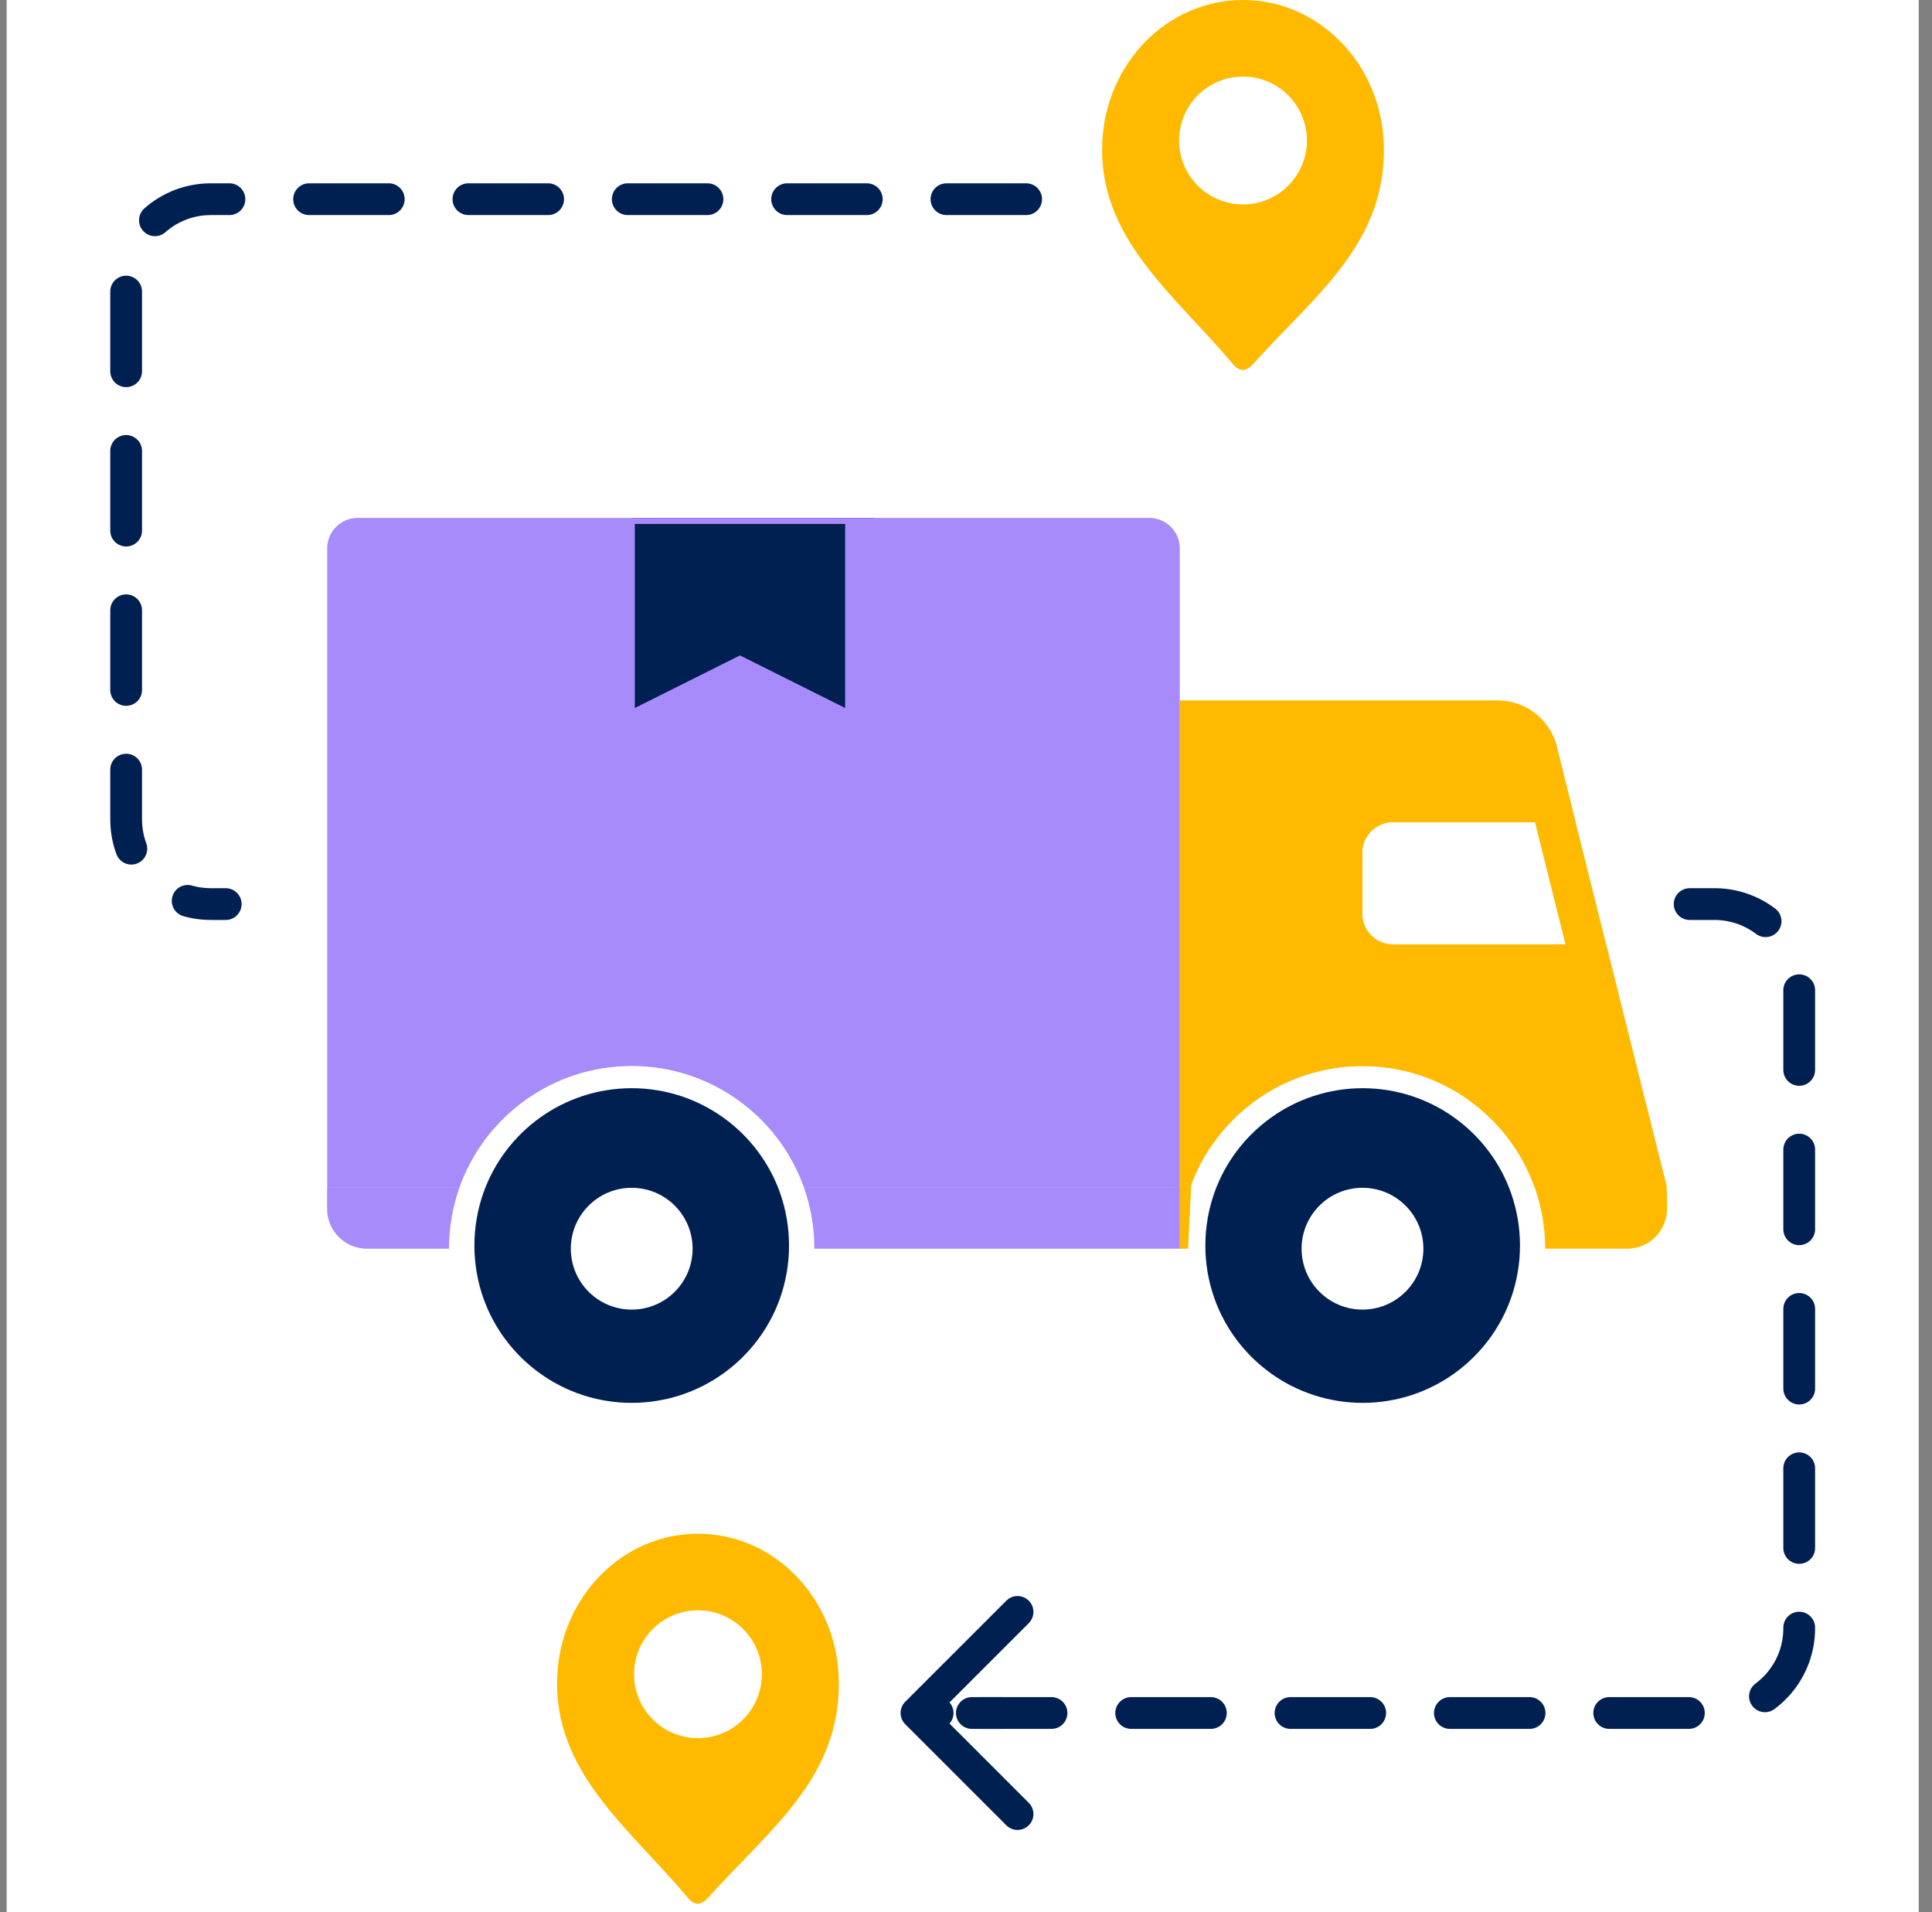 <svg width="97" height="96" viewBox="0 0 97 96" fill="none" xmlns="http://www.w3.org/2000/svg">
<rect x="0" y="0" width="97" height="96" fill="#808080" stroke="none"/>
<rect width="96" height="96" transform="translate(0.333)" fill="white"/>
<path fill-rule="evenodd" clip-rule="evenodd" d="M62.407 0C66.242 0 69.364 3.236 69.477 7.274C69.614 12.205 66.056 14.79 62.937 18.252C62.568 18.662 62.255 18.701 61.877 18.252C58.952 14.769 55.124 11.957 55.342 7.134C55.522 3.162 58.616 0 62.407 0ZM62.407 3.845C60.635 3.845 59.199 5.282 59.199 7.054C59.199 8.826 60.635 10.262 62.407 10.262C64.179 10.262 65.616 8.826 65.616 7.054C65.616 5.282 64.179 3.845 62.407 3.845Z" fill="#FFBA00"/>
<path fill-rule="evenodd" clip-rule="evenodd" d="M35.042 77C38.877 77 41.999 80.236 42.112 84.273C42.249 89.205 38.691 91.79 35.572 95.252C35.202 95.662 34.89 95.701 34.512 95.252C31.587 91.769 27.759 88.957 27.977 84.134C28.156 80.162 31.251 77 35.042 77ZM35.042 80.845C33.27 80.845 31.833 82.282 31.833 84.054C31.833 85.826 33.27 87.262 35.042 87.262C36.814 87.262 38.251 85.826 38.251 84.054C38.251 82.282 36.814 80.845 35.042 80.845Z" fill="#FFBA00"/>
<path d="M51.519 10H10.586C8.237 10 6.333 11.904 6.333 14.253V41.136C6.333 43.485 8.237 45.389 10.586 45.389H11.333M84.833 45.389H86.08C88.429 45.389 90.333 47.293 90.333 49.642V81.747C90.333 84.096 88.429 86 86.08 86H48.043" stroke="#002052" stroke-width="1.595" stroke-linecap="round" stroke-linejoin="round" stroke-dasharray="4 4"/>
<path d="M45.449 85.436C45.138 85.748 45.138 86.252 45.449 86.564L50.524 91.638C50.835 91.95 51.34 91.95 51.652 91.638C51.963 91.327 51.963 90.822 51.652 90.511L47.141 86L51.652 81.489C51.963 81.178 51.963 80.673 51.652 80.362C51.34 80.05 50.835 80.05 50.524 80.362L45.449 85.436ZM47.076 86.797C47.517 86.797 47.874 86.44 47.874 86C47.874 85.56 47.517 85.203 47.076 85.203V86.797ZM49.203 85.203C48.762 85.203 48.405 85.56 48.405 86C48.405 86.44 48.762 86.797 49.203 86.797V85.203ZM46.013 86.797H47.076V85.203H46.013V86.797ZM49.203 86.797H50.266V85.203H49.203V86.797Z" fill="#002052"/>
<path d="M68.406 53.518C64.416 53.518 61.007 56.071 59.754 59.633H59.234V35.173H75.194C76.601 35.173 77.824 36.12 78.16 37.481L79.108 41.288H69.935C69.094 41.288 68.406 41.976 68.406 42.816V45.874C68.406 46.715 69.094 47.403 69.935 47.403H80.637L82.395 54.45L83.603 59.266C83.633 59.389 83.664 59.511 83.664 59.633H77.059C75.806 56.071 72.397 53.518 68.406 53.518Z" fill="#FFBA00"/>
<path d="M43.947 26V36.702L37.831 33.644L31.716 36.702V26H43.947Z" fill="#002052"/>
<path d="M79.108 41.288L80.636 47.403H69.935C69.094 47.403 68.406 46.715 68.406 45.874V42.817C68.406 41.976 69.094 41.288 69.935 41.288H79.108Z" fill="white"/>
<path d="M60.964 59.898C62.044 56.831 64.979 54.633 68.415 54.633C71.851 54.633 74.787 56.831 75.866 59.898C76.156 60.728 76.314 61.61 76.314 62.531C76.314 63.453 76.156 64.335 75.866 65.164C74.787 68.232 71.851 70.43 68.415 70.43C64.979 70.43 62.044 68.232 60.964 65.164C60.675 64.335 60.517 63.453 60.517 62.531C60.517 61.61 60.675 60.728 60.964 59.898Z" fill="#002052"/>
<path d="M39.168 59.898C39.457 60.728 39.615 61.61 39.615 62.531C39.615 63.453 39.457 64.335 39.168 65.164C38.088 68.232 35.153 70.43 31.716 70.43C28.281 70.43 25.345 68.232 24.265 65.164C23.976 64.335 23.818 63.453 23.818 62.531C23.818 61.61 23.976 60.728 24.265 59.898C25.345 56.831 28.281 54.633 31.716 54.633C35.153 54.633 38.088 56.831 39.168 59.898Z" fill="#002052"/>
<path fill-rule="evenodd" clip-rule="evenodd" d="M17.957 26H57.705C58.546 26 59.234 26.688 59.234 27.529V59.633L40.369 59.633C39.115 56.071 35.706 53.518 31.716 53.518C27.726 53.518 24.317 56.071 23.063 59.633L16.428 59.633V27.529C16.428 26.688 17.116 26 17.957 26Z" fill="#A78BFA"/>
<path d="M77.059 59.633C77.396 60.596 77.579 61.621 77.579 62.691H81.694C82.799 62.691 83.694 61.795 83.694 60.691V60.015C83.694 59.878 83.694 59.755 83.664 59.633H77.059Z" fill="#FFBA00"/>
<path d="M59.833 59L59.65 62.691H59.224V59H59.833Z" fill="#FFBA00"/>
<path d="M40.369 59.633C40.705 60.596 40.888 61.62 40.888 62.691H59.234V59.633H40.369Z" fill="#A78BFA"/>
<path d="M31.716 65.748C33.405 65.748 34.774 64.379 34.774 62.691C34.774 61.002 33.405 59.633 31.716 59.633C30.028 59.633 28.659 61.002 28.659 62.691C28.659 64.379 30.028 65.748 31.716 65.748Z" fill="white"/>
<path d="M23.063 59.633H16.423V60.691C16.423 61.795 17.318 62.691 18.423 62.691H22.544C22.544 61.62 22.727 60.596 23.063 59.633Z" fill="#A78BFA"/>
<path d="M68.407 65.748C70.095 65.748 71.464 64.379 71.464 62.691C71.464 61.002 70.095 59.633 68.407 59.633C66.718 59.633 65.349 61.002 65.349 62.691C65.349 64.379 66.718 65.748 68.407 65.748Z" fill="white"/>
<path d="M42.432 26.304V35.544L37.152 32.904L31.873 35.544V26.304H42.432Z" fill="#002052"/>
<path d="M81.435 54.691L82.426 58.643H77.734C76.173 55.045 72.577 52.528 68.406 52.528C65.056 52.528 62.075 54.153 60.224 56.658V36.163H75.194C76.151 36.163 76.973 36.806 77.199 37.719L77.2 37.72L78.147 41.527L78.148 41.528L79.676 47.642L79.676 47.643L81.434 54.69L81.435 54.691Z" stroke="#FFBA00" stroke-width="1.98"/>
</svg>
